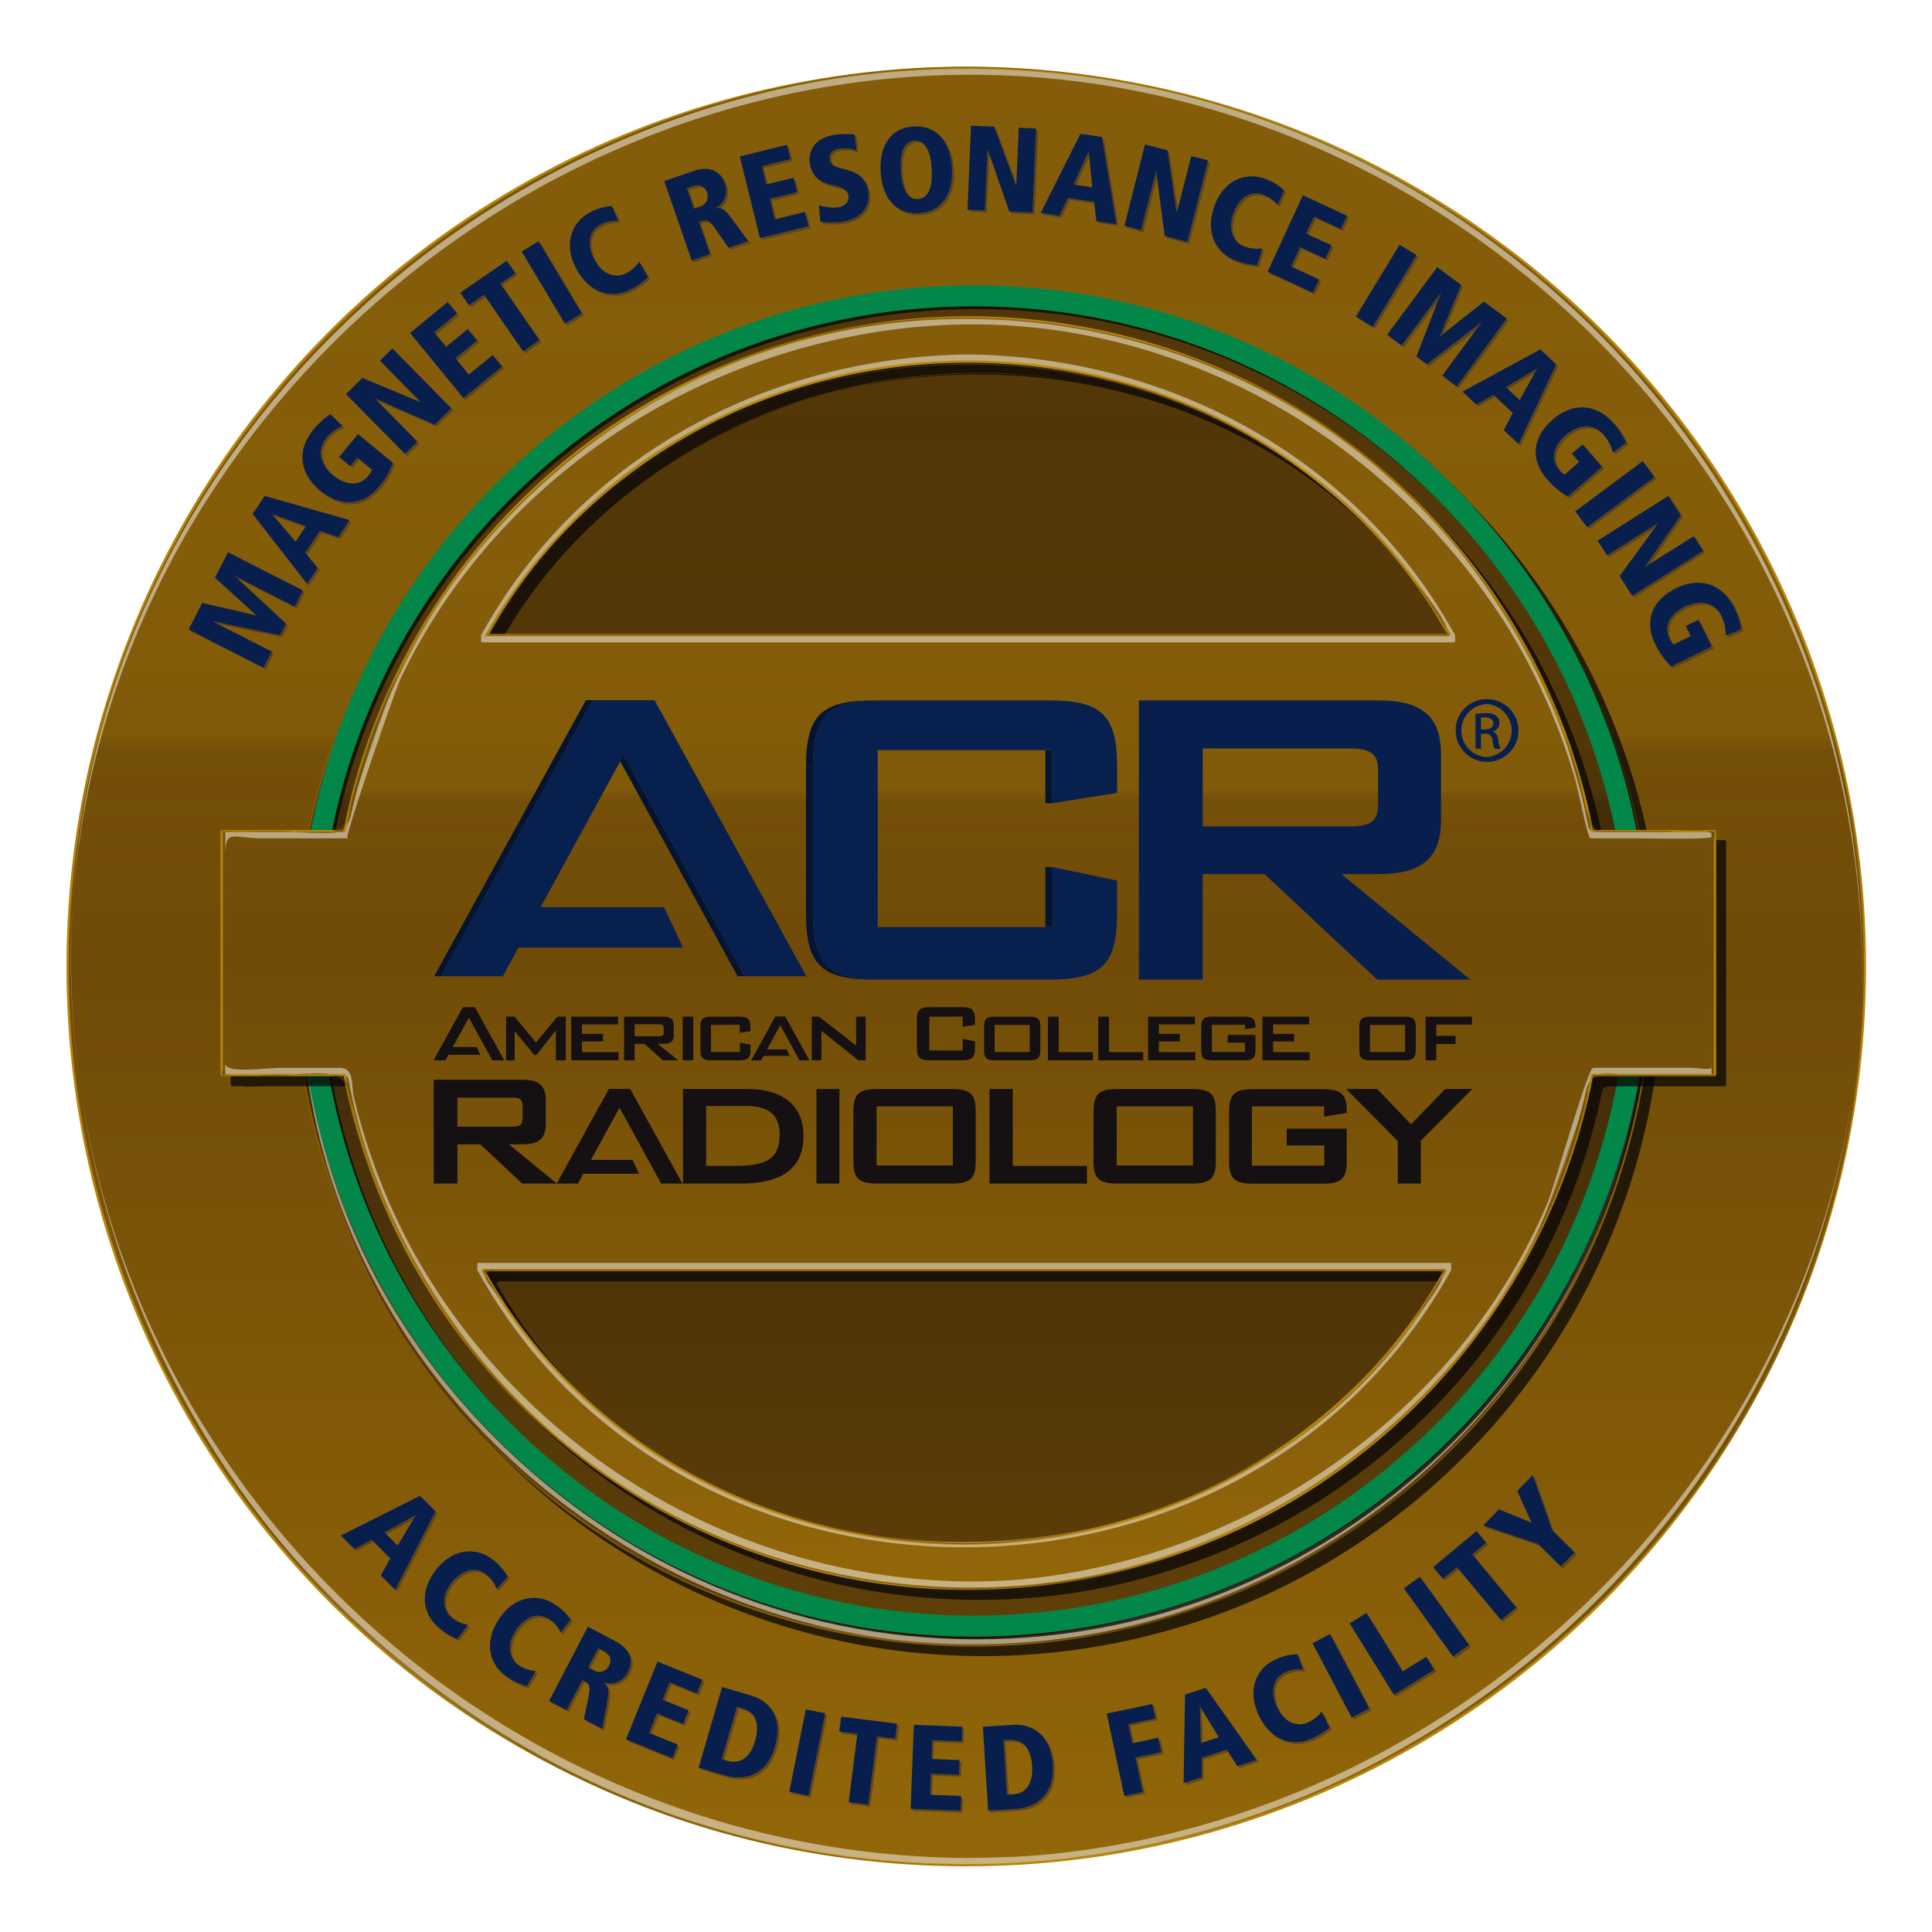 <?xml version="1.0" encoding="UTF-8"?> <svg xmlns="http://www.w3.org/2000/svg" xmlns:xlink="http://www.w3.org/1999/xlink" viewBox="0 0 500 500"><defs><style>.cls-1{mask:url(#mask);filter:url(#luminosity-noclip-4);}.cls-2,.cls-21,.cls-4,.cls-6{mix-blend-mode:multiply;}.cls-2{fill:url(#linear-gradient);}.cls-3{mask:url(#mask-2);filter:url(#luminosity-noclip-5);}.cls-4{fill:url(#linear-gradient-2);}.cls-5{mask:url(#mask-3);filter:url(#luminosity-noclip-6);}.cls-6{fill:url(#linear-gradient-3);}.cls-15,.cls-25,.cls-30,.cls-32,.cls-33,.cls-34,.cls-7{fill:none;}.cls-8{isolation:isolate;}.cls-9{fill:#fff;}.cls-10{fill:url(#linear-gradient-4);}.cls-11,.cls-23,.cls-27,.cls-36{opacity:0.51;}.cls-11,.cls-13,.cls-14,.cls-23,.cls-24,.cls-27,.cls-29,.cls-36,.cls-38{mix-blend-mode:screen;}.cls-11{fill:url(#linear-gradient-5);}.cls-12{mask:url(#mask-4);}.cls-13,.cls-24,.cls-29,.cls-38{opacity:0.7;}.cls-13{fill:url(#linear-gradient-6);}.cls-14{opacity:0.49;}.cls-15{stroke:#b78609;}.cls-15,.cls-25,.cls-30,.cls-32,.cls-33,.cls-34{stroke-miterlimit:1;}.cls-15,.cls-34{stroke-width:0.59px;}.cls-16{opacity:0.58;}.cls-17{fill:#684608;}.cls-18{opacity:0.5;}.cls-19{fill:#342c2d;}.cls-20{fill:#081f4d;}.cls-21{opacity:0.75;}.cls-22,.cls-23,.cls-24{fill:#070606;}.cls-25,.cls-32,.cls-34{stroke:#070606;}.cls-25,.cls-30{stroke-width:0.56px;}.cls-26{fill:url(#linear-gradient-7);}.cls-27{fill:url(#linear-gradient-8);}.cls-28{mask:url(#mask-5);}.cls-29{fill:url(#linear-gradient-9);}.cls-30{stroke:#825909;}.cls-31{fill:#382506;}.cls-32,.cls-33{stroke-width:5.42px;}.cls-33{stroke:#028749;}.cls-35{fill:url(#linear-gradient-10);}.cls-37{fill:url(#linear-gradient-11);}.cls-39{mask:url(#mask-6);}.cls-40{fill:url(#linear-gradient-12);}.cls-41,.cls-42{fill:#151011;}.cls-42,.cls-48{fill-rule:evenodd;}.cls-43{fill:#051431;}.cls-44{clip-path:url(#clip-path);}.cls-45{fill:#051432;}.cls-46{clip-path:url(#clip-path-2);}.cls-47{fill:#08204e;}.cls-48{fill:#081f4e;}.cls-49{filter:url(#luminosity-noclip-3);}.cls-50{filter:url(#luminosity-noclip-2);}.cls-51{filter:url(#luminosity-noclip);}</style><filter id="luminosity-noclip" x="17.5" y="-7547.82" width="465.14" height="32766" filterUnits="userSpaceOnUse" color-interpolation-filters="sRGB"><feFlood flood-color="#fff" result="bg"></feFlood><feBlend in="SourceGraphic" in2="bg"></feBlend></filter><mask id="mask" x="17.5" y="-7547.82" width="465.14" height="32766" maskUnits="userSpaceOnUse"><g class="cls-51"></g></mask><linearGradient id="linear-gradient" x1="250.06" y1="17.57" x2="250.06" y2="482.71" gradientUnits="userSpaceOnUse"><stop offset="0" stop-color="#c4c4c4"></stop><stop offset="0.2" stop-color="#a6a6a6"></stop><stop offset="0.34" stop-color="#a6a6a6"></stop><stop offset="0.35" stop-color="#a6a6a6"></stop><stop offset="0.37" stop-color="#9e9e9e"></stop><stop offset="0.4" stop-color="#888"></stop><stop offset="0.43" stop-color="#646464"></stop><stop offset="0.47" stop-color="#333"></stop><stop offset="0.51"></stop><stop offset="0.52" stop-color="#040404"></stop><stop offset="0.57" stop-color="#151515"></stop><stop offset="0.64" stop-color="#202020"></stop><stop offset="0.74" stop-color="#272727"></stop><stop offset="1" stop-color="#292929"></stop></linearGradient><filter id="luminosity-noclip-2" x="76.42" y="-7547.82" width="351.1" height="32766" filterUnits="userSpaceOnUse" color-interpolation-filters="sRGB"><feFlood flood-color="#fff" result="bg"></feFlood><feBlend in="SourceGraphic" in2="bg"></feBlend></filter><mask id="mask-2" x="76.42" y="-7547.82" width="351.1" height="32766" maskUnits="userSpaceOnUse"><g class="cls-50"></g></mask><linearGradient id="linear-gradient-2" x1="251.98" y1="74.73" x2="251.98" y2="425.84" xlink:href="#linear-gradient"></linearGradient><filter id="luminosity-noclip-3" x="57.38" y="-7547.82" width="386.46" height="32766" filterUnits="userSpaceOnUse" color-interpolation-filters="sRGB"><feFlood flood-color="#fff" result="bg"></feFlood><feBlend in="SourceGraphic" in2="bg"></feBlend></filter><mask id="mask-3" x="57.38" y="-7547.82" width="386.46" height="32766" maskUnits="userSpaceOnUse"><g class="cls-49"></g></mask><linearGradient id="linear-gradient-3" x1="250.61" y1="82.16" x2="250.61" y2="411.15" xlink:href="#linear-gradient"></linearGradient><linearGradient id="linear-gradient-4" x1="250.06" y1="482.71" x2="250.06" y2="17.57" gradientUnits="userSpaceOnUse"><stop offset="0" stop-color="#ab7a09"></stop><stop offset="0.62" stop-color="#835909"></stop><stop offset="0.63" stop-color="#9a6f0a"></stop><stop offset="0.98" stop-color="#8d640a"></stop></linearGradient><linearGradient id="linear-gradient-5" x1="250.06" y1="482.71" x2="250.06" y2="17.57" gradientUnits="userSpaceOnUse"><stop offset="0" stop-color="#7b5509"></stop><stop offset="0.5" stop-color="#553707"></stop><stop offset="0.55" stop-color="#5e3e07"></stop><stop offset="0.68" stop-color="#6e4b08"></stop><stop offset="0.81" stop-color="#785309"></stop><stop offset="1" stop-color="#7b5509"></stop></linearGradient><filter id="luminosity-noclip-4" x="17.5" y="17.57" width="465.14" height="465.14" filterUnits="userSpaceOnUse" color-interpolation-filters="sRGB"><feFlood flood-color="#fff" result="bg"></feFlood><feBlend in="SourceGraphic" in2="bg"></feBlend></filter><mask id="mask-4" x="17.5" y="17.57" width="465.14" height="465.14" maskUnits="userSpaceOnUse"><g class="cls-1"><circle class="cls-2" cx="250.07" cy="250.14" r="232.57"></circle></g></mask><linearGradient id="linear-gradient-6" x1="250.06" y1="17.57" x2="250.06" y2="482.71" gradientUnits="userSpaceOnUse"><stop offset="0" stop-color="#fff"></stop><stop offset="0.2" stop-color="#fff"></stop><stop offset="0.34" stop-color="#fff"></stop><stop offset="0.35" stop-color="#fff"></stop><stop offset="0.51" stop-color="#fff"></stop><stop offset="0.51" stop-color="#fcfcfb"></stop><stop offset="0.53" stop-color="#d9d5cd"></stop><stop offset="0.55" stop-color="#b9b1a4"></stop><stop offset="0.58" stop-color="#9d917e"></stop><stop offset="0.6" stop-color="#84765e"></stop><stop offset="0.63" stop-color="#6f5f42"></stop><stop offset="0.67" stop-color="#5e4c2c"></stop><stop offset="0.7" stop-color="#523d1b"></stop><stop offset="0.75" stop-color="#493310"></stop><stop offset="0.82" stop-color="#432e09"></stop><stop offset="1" stop-color="#422c07"></stop></linearGradient><linearGradient id="linear-gradient-7" x1="251.98" y1="425.84" x2="251.98" y2="74.73" gradientUnits="userSpaceOnUse"><stop offset="0" stop-color="#775009"></stop><stop offset="0.62" stop-color="#523507"></stop><stop offset="0.63" stop-color="#674508"></stop><stop offset="0.98" stop-color="#5b3c08"></stop></linearGradient><linearGradient id="linear-gradient-8" x1="251.98" y1="425.84" x2="251.98" y2="74.73" gradientUnits="userSpaceOnUse"><stop offset="0" stop-color="#4a3107"></stop><stop offset="0.5" stop-color="#261a0a"></stop><stop offset="0.54" stop-color="#2d1f09"></stop><stop offset="0.67" stop-color="#3d2908"></stop><stop offset="0.81" stop-color="#472f07"></stop><stop offset="1" stop-color="#4a3107"></stop></linearGradient><filter id="luminosity-noclip-5" x="76.42" y="74.73" width="351.1" height="351.11" filterUnits="userSpaceOnUse" color-interpolation-filters="sRGB"><feFlood flood-color="#fff" result="bg"></feFlood><feBlend in="SourceGraphic" in2="bg"></feBlend></filter><mask id="mask-5" x="76.42" y="74.73" width="351.1" height="351.11" maskUnits="userSpaceOnUse"><g class="cls-3"><path class="cls-4" d="M427.53,250.29A175.56,175.56,0,1,0,252,425.84,175.56,175.56,0,0,0,427.53,250.29Z"></path></g></mask><linearGradient id="linear-gradient-9" x1="251.98" y1="74.73" x2="251.98" y2="425.84" gradientUnits="userSpaceOnUse"><stop offset="0" stop-color="#fff"></stop><stop offset="0.2" stop-color="#fff"></stop><stop offset="0.34" stop-color="#fff"></stop><stop offset="0.35" stop-color="#fff"></stop><stop offset="0.51" stop-color="#fff"></stop><stop offset="0.53" stop-color="#d4d2d1"></stop><stop offset="0.55" stop-color="#adaaa8"></stop><stop offset="0.58" stop-color="#898682"></stop><stop offset="0.6" stop-color="#6b6662"></stop><stop offset="0.63" stop-color="#514c46"></stop><stop offset="0.66" stop-color="#3c3630"></stop><stop offset="0.7" stop-color="#2c261f"></stop><stop offset="0.75" stop-color="#211a14"></stop><stop offset="0.82" stop-color="#1b140d"></stop><stop offset="1" stop-color="#19120b"></stop></linearGradient><linearGradient id="linear-gradient-10" x1="250.61" y1="411.15" x2="250.61" y2="82.16" xlink:href="#linear-gradient-4"></linearGradient><linearGradient id="linear-gradient-11" x1="250.61" y1="411.15" x2="250.61" y2="82.16" xlink:href="#linear-gradient-5"></linearGradient><filter id="luminosity-noclip-6" x="57.38" y="82.16" width="386.46" height="328.99" filterUnits="userSpaceOnUse" color-interpolation-filters="sRGB"><feFlood flood-color="#fff" result="bg"></feFlood><feBlend in="SourceGraphic" in2="bg"></feBlend></filter><mask id="mask-6" x="57.38" y="82.16" width="386.46" height="328.99" maskUnits="userSpaceOnUse"><g class="cls-5"><path class="cls-6" d="M430.13,215.1H412.05a164.49,164.49,0,0,0-322.88,0H57.38v63.11H89.17a164.49,164.49,0,0,0,322.88,0h31.79V215.1ZM249.52,399.48c-54.27,0-101.3-28.77-124.42-70.79H374C350.83,370.71,303.79,399.48,249.52,399.48ZM126.13,164.38c23.12-42,70.15-70.79,124.42-70.79S351.86,122.36,375,164.38Z"></path></g></mask><linearGradient id="linear-gradient-12" x1="250.61" y1="82.16" x2="250.61" y2="411.15" xlink:href="#linear-gradient-6"></linearGradient><clipPath id="clip-path"><path class="cls-7" d="M228.28,253.53h-1.82c-13.54,0-17.87-3.5-17.87-17.09h1.82C210.41,250,214.74,253.53,228.28,253.53Z"></path></clipPath><clipPath id="clip-path-2"><path class="cls-7" d="M210.41,198.34h-1.82c0-13.59,4.33-17.09,17.87-17.09h1.82C214.74,181.25,210.41,184.75,210.41,198.34Z"></path></clipPath></defs><title>Recurso 5mri</title><g class="cls-8"><g id="Capa_2" data-name="Capa 2"><g id="Layer_1" data-name="Layer 1"><circle class="cls-9" cx="250" cy="250" r="250"></circle><circle class="cls-10" cx="250.07" cy="250.14" r="232.57"></circle><circle class="cls-11" cx="250.07" cy="250.14" r="232.57"></circle><g class="cls-12"><circle class="cls-13" cx="250.07" cy="250.14" r="232.57"></circle></g><g class="cls-14"><path class="cls-9" d="M250.07,480.85C128.83,479.91,27.3,384.74,18.86,263.72,10,136.48,113.94,26.47,239.18,19.67,358.9,13.18,464.4,104.66,480,222.33c16.89,127.87-82,244.78-208.24,257.52-7.19.72-14.42.94-21.64,1,0,0,0,1.88,0,1.88,119.9-.93,220.75-94,231-213.58C490,164.5,424.9,65.81,326.48,30.49,213.17-10.18,86.08,48.15,37.66,156.74-5.28,253.06,25.86,369,107.92,433.88c40.31,31.89,91,48.46,142.15,48.85C250.07,482.73,250.08,480.85,250.07,480.85Z"></path></g><circle class="cls-15" cx="250.07" cy="250.14" r="232.57"></circle><g class="cls-16"><path class="cls-17" d="M482.64,250.06c-.89-115.12-86.1-213.6-200.13-230.41C163.21,2.07,49.25,83.61,22.86,200.09-.36,302.55,52,409.64,144.71,457.69c107.39,55.66,241.77,14.66,304.42-87.08,22.23-36.09,33.18-78.17,33.51-120.39,0-.05,0-.36,0-.16-1,124.62-100.71,227.57-225.25,232.38C137,487.08,32.62,393.79,18.86,275.32c-15-129.33,84.92-246,213-256.9,120.07-10.21,228.77,78.1,248,195.9a234.43,234.43,0,0,1,2.76,35.9C482.63,250.41,482.64,250.1,482.64,250.06Z"></path></g><g class="cls-18"><path class="cls-19" d="M61.46,149.69l0,.06,13.11,12.16-1.53,3L55.55,161.3l0,0,15.33,7.81-2.13,4.16-19.37-9.87,3.49-6.86L66.9,159.8l0-.05L56.19,150l3.34-6.55,19.37,9.87-2.12,4.17Z"></path><path class="cls-19" d="M83.3,137.93l-3.78,5.68,3.21,3.93L80,151.63,65.93,133.57,69,128.91,91,135.16l-2.9,4.35Zm-12.36-4.35,0,0L77,140.79l2.71-4.07Z"></path><path class="cls-19" d="M88.32,118.79l4.87-5.91,9,7.41a18.86,18.86,0,0,1-3.68,6.28c-2.57,3.13-8.16,6.7-15.35.79-4.11-3.38-6.69-9.36-1.43-15.75A19.2,19.2,0,0,1,86,107.76l3.1,2.95a11.34,11.34,0,0,0-4.1,3.07c-3.42,4.16-.27,8.12,1.63,9.68,3.12,2.57,6.76,3.15,9.23.14a4,4,0,0,0,.89-1.57L93,118.91l-1.82,2.21Z"></path><path class="cls-19" d="M90.08,102.54l4.25-4.2,15.09,6.3,0,0L98.88,93.86l3.19-3.15,15.26,15.48-4.3,4.25-15.5-6.81,0,0,11,11.2-3.2,3.15Z"></path><path class="cls-19" d="M106.67,86.71l9.72-7.95,2.41,2.94-5.91,4.83L116,90.3l5.62-4.6,2.4,2.94-5.62,4.6,3.47,4.24,6.2-5.06,2.41,2.94-10,8.18Z"></path><path class="cls-19" d="M125.79,76.8l-3.9,2.69-2.23-3.23,12-8.29,2.23,3.23L130,73.89l10.12,14.66-4.2,2.91Z"></path><path class="cls-19" d="M135.58,65.62,140,63l11.17,18.66-4.38,2.62Z"></path><path class="cls-19" d="M160.54,57.7a8.11,8.11,0,0,0-4.51.88c-3.06,1.55-3.76,5-1.77,8.93s5.4,5.23,8.29,3.76a9.07,9.07,0,0,0,3.45-3l2.23,4a17.87,17.87,0,0,1-4.52,3.15c-5.31,2.69-11.05.6-14.15-5.55-3.6-7.11-.25-12.37,3.69-14.36a13.58,13.58,0,0,1,5.6-1.65Z"></path><path class="cls-19" d="M172.44,47.39,180,44.8c3.38-1.16,6.79-.65,8.09,3.15a5.09,5.09,0,0,1-2.37,6.45l0,.06c1.56-.34,2.44.28,4,2.46l4.42,6-5.06,1.73-3.48-5c-1.76-2.53-2.41-2.31-4.17-1.7l2.84,8.31L179.49,68Zm7.67,7.18,1.5-.51a2.76,2.76,0,0,0,1.9-3.68c-.29-.86-1.15-2.51-3.75-1.62l-1.47.51Z"></path><path class="cls-19" d="M192,41l12.19-3,.91,3.69-7.41,1.83,1.16,4.72,7.05-1.74.91,3.69L199.76,52l1.31,5.32,7.77-1.91.91,3.69L197.2,62.14Z"></path><path class="cls-19" d="M222.15,39.43a10.37,10.37,0,0,0-4.42-.44c-1.63.26-2.75,1.2-2.49,2.79.61,3.91,8.79.76,10,8.39.64,4.06-2.2,7-6.48,7.71a20.73,20.73,0,0,1-5.92,0l-.39-4.23a12.36,12.36,0,0,0,4.92.57c1.6-.25,3-1.29,2.73-3-.66-4.15-8.8-.78-10-8.44-.1-.65-.72-6.17,6.48-7.31a21.76,21.76,0,0,1,5.16-.06Z"></path><path class="cls-19" d="M237,33.26c6.25-.38,9.53,4.29,9.92,10.66s-2.3,11.41-8.55,11.79-9.5-4.29-9.89-10.66S230.72,33.64,237,33.26ZM238.12,52c2.95-.18,3.8-3.63,3.55-7.8s-1.52-7.49-4.48-7.31-3.77,3.63-3.52,7.8S235.16,52.22,238.12,52Z"></path><path class="cls-19" d="M251.83,33.06l6,.26,5.67,15.34h.06l.65-15.07,4.48.2-.93,21.73-6-.26-5.58-16h-.06L255.38,55l-4.49-.19Z"></path><path class="cls-19" d="M283.66,52.75l-6.74-1-2.19,4.59-4.86-.71,10.3-20.46,5.54.81,3.75,22.52-5.17-.76Zm-1.36-13h-.06l-3.87,8.56,4.84.71Z"></path><path class="cls-19" d="M296.85,37.93l5.8,1.48,2.4,16.17h.06L308.83,41l4.35,1.11-5.36,21.07L302,61.67l-2.19-16.79h-.06l-3.88,15.24L291.49,59Z"></path><path class="cls-19" d="M331.16,53.6a8.18,8.18,0,0,0-3.73-2.68c-3.22-1.16-6.21.7-7.71,4.82s-.11,7.52,2.94,8.62a9,9,0,0,0,4.57.43l-1.37,4.34A17.47,17.47,0,0,1,320.47,68c-5.59-2-8-7.64-5.65-14.11,2.72-7.49,8.84-8.65,13-7.14a13.52,13.52,0,0,1,5,3Z"></path><path class="cls-19" d="M337.74,51.07l11.38,5.29-1.59,3.44-6.92-3.21L338.56,61l6.58,3-1.6,3.44-6.58-3-2.31,5,7.26,3.37-1.6,3.44-11.72-5.44Z"></path><path class="cls-19" d="M362.74,63.88l4.37,2.66L355.8,85.11l-4.36-2.65Z"></path><path class="cls-19" d="M384,83.89l0,0-14.16,10.9-2.7-2,6.45-16.61-.05,0L363.28,89.93l-3.76-2.78,12.94-17.47,6.18,4.57-5.49,13.34.05,0,11.37-9L390.48,83l-12.94,17.47-3.75-2.78Z"></path><path class="cls-19" d="M392,107.39l-5-4.67-4.42,2.52-3.58-3.37L399.2,91l4.09,3.84-9.79,20.61-3.81-3.58Zm6.33-11.48-.05,0-8.06,4.81,3.56,3.35Z"></path><path class="cls-19" d="M410.14,115.52l5,5.78-8.8,7.68a18.92,18.92,0,0,1-5.6-4.67c-2.66-3-5.27-9.17,1.75-15.29,4-3.51,10.35-5.06,15.8,1.19a19.48,19.48,0,0,1,3.09,4.87L418,117.65a11.58,11.58,0,0,0-2.37-4.56c-3.54-4.06-8-1.6-9.82,0-3.06,2.67-4.22,6.16-1.66,9.1a4,4,0,0,0,1.4,1.13l3.71-3.23-1.88-2.16Z"></path><path class="cls-19" d="M425.66,119.89l3,4.09-17.44,13-3-4.1Z"></path><path class="cls-19" d="M432.32,128.86l3.2,5-9.37,13.4,0,.05,12.75-8.05,2.39,3.79-18.38,11.62-3.23-5.11,10-13.7,0,0-13.3,8.4-2.4-3.79Z"></path><path class="cls-19" d="M440.12,161l3.4,6.87L433,173a19.12,19.12,0,0,1-4.21-5.94c-1.8-3.63-2.75-10.21,5.6-14.33,4.77-2.36,11.29-2.24,15,5.19a19.68,19.68,0,0,1,1.74,5.49l-4,1.61a11.38,11.38,0,0,0-1.11-5c-2.39-4.83-7.29-3.59-9.5-2.5-3.63,1.79-5.65,4.87-3.93,8.36a4,4,0,0,0,1.07,1.45l4.41-2.17-1.27-2.57Z"></path></g><path class="cls-20" d="M60.92,149.15l0,.06L74,161.37l-1.53,3L55,160.76l0,.05,15.33,7.81-2.13,4.16-19.37-9.87,3.49-6.86,14.06,3.21,0,0-10.74-9.74L59,142.92l19.37,9.87L76.24,157Z"></path><path class="cls-20" d="M82.76,137.39,79,143.07,82.19,147l-2.73,4.09L65.39,133l3.11-4.66,21.94,6.25L87.54,139ZM70.4,133l0,.05,6.08,7.16,2.71-4.07Z"></path><path class="cls-20" d="M87.78,118.25l4.87-5.91,9,7.41A18.86,18.86,0,0,1,98,126c-2.57,3.13-8.16,6.7-15.35.79-4.11-3.38-6.69-9.36-1.43-15.75a19.2,19.2,0,0,1,4.29-3.85l3.1,3a11.34,11.34,0,0,0-4.1,3.07c-3.42,4.16-.27,8.12,1.63,9.68,3.12,2.57,6.76,3.15,9.23.14a4,4,0,0,0,.89-1.57l-3.8-3.12-1.82,2.21Z"></path><path class="cls-20" d="M89.54,102l4.25-4.2,15.09,6.3,0,0L98.34,93.32l3.19-3.15,15.26,15.48-4.3,4.25L97,103.09l0,0,11,11.2-3.2,3.15Z"></path><path class="cls-20" d="M106.13,86.17l9.72-8,2.41,2.94L112.35,86l3.08,3.77,5.62-4.6,2.4,2.94-5.62,4.6,3.47,4.24,6.2-5.06,2.41,2.94-10,8.18Z"></path><path class="cls-20" d="M125.25,76.26,121.35,79l-2.23-3.23,12-8.29,2.23,3.23-3.89,2.69L139.57,88l-4.2,2.91Z"></path><path class="cls-20" d="M135,65.08l4.38-2.62,11.17,18.66-4.38,2.62Z"></path><path class="cls-20" d="M160,57.16a8.11,8.11,0,0,0-4.51.88c-3.06,1.55-3.76,5-1.77,8.93s5.4,5.23,8.29,3.76a9.07,9.07,0,0,0,3.45-3l2.23,4a17.87,17.87,0,0,1-4.52,3.15c-5.31,2.69-11,.6-14.15-5.55-3.6-7.11-.25-12.37,3.69-14.36a13.58,13.58,0,0,1,5.6-1.65Z"></path><path class="cls-20" d="M171.9,46.85l7.55-2.59c3.38-1.16,6.79-.65,8.09,3.15a5.09,5.09,0,0,1-2.37,6.45l0,.06c1.56-.34,2.44.28,4,2.46l4.42,6-5.06,1.73-3.48-5c-1.76-2.53-2.41-2.31-4.17-1.7l2.84,8.31L179,67.41ZM179.57,54l1.5-.51a2.76,2.76,0,0,0,1.9-3.68c-.29-.86-1.15-2.51-3.75-1.62l-1.47.51Z"></path><path class="cls-20" d="M191.46,40.48l12.19-3,.91,3.69L197.15,43l1.16,4.72L205.36,46l.91,3.69-7.05,1.74,1.31,5.32,7.77-1.91.91,3.69L196.66,61.6Z"></path><path class="cls-20" d="M221.61,38.89a10.37,10.37,0,0,0-4.42-.44c-1.63.26-2.75,1.2-2.49,2.79.61,3.91,8.79.76,10,8.39.64,4.06-2.2,7-6.48,7.71a20.73,20.73,0,0,1-5.92,0l-.39-4.23a12.36,12.36,0,0,0,4.92.57c1.6-.25,3-1.29,2.73-3.05-.66-4.15-8.8-.78-10-8.44-.1-.65-.72-6.17,6.48-7.31a21.76,21.76,0,0,1,5.16-.06Z"></path><path class="cls-20" d="M236.43,32.72c6.25-.38,9.53,4.29,9.92,10.66s-2.3,11.41-8.55,11.79-9.5-4.29-9.89-10.66S230.18,33.1,236.43,32.72Zm1.15,18.78c2.95-.18,3.8-3.63,3.55-7.8s-1.52-7.49-4.48-7.31-3.77,3.63-3.52,7.8S234.62,51.68,237.58,51.5Z"></path><path class="cls-20" d="M251.29,32.52l6,.26,5.67,15.34H263l.65-15.07,4.48.2L267.2,55l-6-.26-5.58-16h-.06l-.68,15.72-4.49-.19Z"></path><path class="cls-20" d="M283.12,52.21l-6.74-1-2.19,4.59-4.86-.71,10.3-20.46,5.54.81L288.92,58l-5.17-.76Zm-1.36-13h-.06l-3.87,8.56,4.84.71Z"></path><path class="cls-20" d="M296.31,37.39l5.8,1.48L304.51,55h.06l3.72-14.61,4.35,1.11-5.36,21.07-5.86-1.49-2.19-16.79h-.06l-3.88,15.24L291,58.46Z"></path><path class="cls-20" d="M330.62,53.06a8.18,8.18,0,0,0-3.73-2.68c-3.22-1.16-6.21.7-7.71,4.82s-.11,7.52,2.94,8.62a9,9,0,0,0,4.57.43l-1.37,4.34a17.47,17.47,0,0,1-5.39-1.12c-5.59-2-8-7.64-5.65-14.11,2.72-7.49,8.84-8.65,13-7.14a13.52,13.52,0,0,1,5,3Z"></path><path class="cls-20" d="M337.2,50.53l11.38,5.29L347,59.26l-6.92-3.21L338,60.46l6.58,3L343,67l-6.58-3.05-2.31,5,7.26,3.37-1.6,3.44-11.72-5.44Z"></path><path class="cls-20" d="M362.2,63.34,366.57,66,355.26,84.57l-4.36-2.65Z"></path><path class="cls-20" d="M383.48,83.35l-.05,0-14.16,10.9-2.7-2L373,75.61l0,0L362.74,89.39,359,86.61l12.94-17.47,6.18,4.57-5.49,13.34.05,0,11.37-9,5.91,4.37L377,100l-3.75-2.78Z"></path><path class="cls-20" d="M391.5,106.85l-5-4.67-4.42,2.52-3.58-3.37,20.13-10.9,4.09,3.84L393,114.88l-3.81-3.58Zm6.33-11.48-.05,0-8.06,4.81,3.56,3.35Z"></path><path class="cls-20" d="M409.6,115l5,5.78-8.8,7.68a18.92,18.92,0,0,1-5.6-4.67c-2.66-3-5.27-9.17,1.75-15.29,4-3.51,10.35-5.06,15.8,1.19a19.48,19.48,0,0,1,3.09,4.87l-3.42,2.57a11.58,11.58,0,0,0-2.37-4.56c-3.54-4.06-8-1.6-9.82,0-3.06,2.67-4.22,6.16-1.66,9.1a4,4,0,0,0,1.4,1.13l3.71-3.23-1.88-2.16Z"></path><path class="cls-20" d="M425.12,119.35l3.05,4.09-17.44,13-3.05-4.1Z"></path><path class="cls-20" d="M431.78,128.32l3.2,5.05-9.37,13.4,0,0,12.75-8,2.39,3.79L422.4,154.18l-3.23-5.11,10-13.7,0-.05-13.3,8.4-2.4-3.79Z"></path><path class="cls-20" d="M439.58,160.41l3.4,6.87-10.48,5.17a19.12,19.12,0,0,1-4.21-5.94c-1.8-3.63-2.75-10.21,5.6-14.33,4.77-2.36,11.29-2.24,15,5.19a19.68,19.68,0,0,1,1.74,5.49l-4,1.61a11.38,11.38,0,0,0-1.11-5c-2.39-4.83-7.29-3.59-9.5-2.5-3.63,1.79-5.65,4.87-3.93,8.36a4,4,0,0,0,1.07,1.45l4.41-2.17L436.29,162Z"></path><g class="cls-18"><path class="cls-19" d="M101.54,403.84,96.72,399l-4.49,2.38-3.48-3.48,20.48-10.26,4,4-10.43,20.31-3.7-3.7Zm6.7-11.27,0-.05L100,397.08l3.46,3.46Z"></path><path class="cls-19" d="M129,411.78a8.1,8.1,0,0,0-2.64-3.76c-2.66-2.16-6.1-1.38-8.87,2s-2.57,7.06-.06,9.1a9,9,0,0,0,4.18,1.92l-2.72,3.65a17.74,17.74,0,0,1-4.72-2.84c-4.61-3.75-5-9.84-.7-15.18,5-6.18,11.19-5.27,14.62-2.48a13.68,13.68,0,0,1,3.78,4.44Z"></path><path class="cls-19" d="M145.65,423.05a8.2,8.2,0,0,0-3-3.48c-2.86-1.89-6.21-.78-8.63,2.88s-1.87,7.28.83,9.07a9.23,9.23,0,0,0,4.35,1.5l-2.35,3.89a17.42,17.42,0,0,1-5-2.35c-5-3.29-6-9.31-2.18-15.05,4.4-6.65,10.62-6.34,14.31-3.9a13.53,13.53,0,0,1,4.19,4Z"></path><path class="cls-19" d="M152.68,421.49l7.06,3.7c3.17,1.66,5.14,4.48,3.27,8a5.07,5.07,0,0,1-6.3,2.7l0,.06c1.32.9,1.46,2,1,4.62l-1.31,7.33-4.74-2.49,1.21-5.93c.63-3,0-3.33-1.63-4.2l-4.08,7.78-4.51-2.37Zm0,10.5,1.41.73a2.76,2.76,0,0,0,4-1.15c.42-.8,1-2.55-1.4-3.83l-1.38-.72Z"></path><path class="cls-19" d="M170.7,430.56l11.62,4.73-1.43,3.51-7.06-2.87-1.83,4.5,6.72,2.73-1.43,3.52L170.57,444,168.51,449l7.41,3-1.43,3.51-12-4.86Z"></path><path class="cls-19" d="M187.42,437.15l7.41,2.16c4.7,1.37,8.53,5.47,6.24,13.33-2.1,7.21-7.68,8.89-12.94,7.36l-6.79-2Zm-.12,18.65,1.56.45c3.56,1,6-1.31,7.07-5.11,1.25-4.3.38-7.44-3.41-8.55l-1.26-.36Z"></path><path class="cls-19" d="M209.08,442.93l5,1-4.28,21.31-5-1Z"></path><path class="cls-19" d="M222.42,449.28l-4.69-.6.49-3.89,14.46,1.83-.49,3.89-4.7-.59-2.24,17.67-5.07-.64Z"></path><path class="cls-19" d="M237,446.92l12.55.48-.15,3.79-7.63-.29-.18,4.86,7.25.28-.14,3.79-7.26-.27-.21,5.48,8,.3-.14,3.8-12.92-.49Z"></path><path class="cls-19" d="M254.91,447.41l7.71-.48c4.88-.3,9.88,2.26,10.39,10.44.47,7.49-4.22,11-9.69,11.31l-7.06.43ZM261.12,465l1.62-.1c3.7-.23,5.16-3.25,4.92-7.2-.28-4.48-2.16-7.14-6.11-6.89l-1.31.08Z"></path><path class="cls-19" d="M287,444l11.78-2.53.8,3.72-7,1.49,1.06,4.94,6.7-1.44.79,3.72-6.7,1.43,1.91,8.9-4.81,1Z"></path><path class="cls-19" d="M318,453.36l-6.51,2.05,0,5.08L306.86,462l.37-22.9,5.34-1.69L325.75,456l-5,1.57Zm-6.91-11.14h-.06l.25,9.39,4.66-1.46Z"></path><path class="cls-19" d="M337.78,432.66a8.16,8.16,0,0,0-4.55.61c-3.15,1.36-4.05,4.77-2.31,8.8s5.08,5.55,8.05,4.26a9.19,9.19,0,0,0,3.64-2.82l2,4.1a17.58,17.58,0,0,1-4.69,2.88c-5.46,2.36-11.06-.08-13.79-6.4-3.17-7.32.49-12.36,4.55-14.11a13.28,13.28,0,0,1,5.68-1.3Z"></path><path class="cls-19" d="M340.22,425.82l4.52-2.38,10.15,19.24-4.53,2.38Z"></path><path class="cls-19" d="M349.83,420.67l4.34-2.69,9.38,15.13,6.11-3.79,2.07,3.34-10.45,6.47Z"></path><path class="cls-19" d="M363.84,411.6l4.15-3,12.71,17.64-4.14,3Z"></path><path class="cls-19" d="M377.59,406.12l-3.63,3-2.52-3,11.2-9.35,2.51,3-3.63,3,11.41,13.68L389,419.8Z"></path><path class="cls-19" d="M398.55,400.07l-14.18-4.74,4.11-4.16,8.43,3.43-3.69-8.22,4-4.07,5,14.2,5.84,5.78-3.59,3.63Z"></path></g><path class="cls-20" d="M101,403.3l-4.82-4.82-4.49,2.38-3.48-3.48,20.48-10.26,4,4-10.43,20.31-3.7-3.7ZM107.7,392l0,0-8.21,4.56L102.9,400Z"></path><path class="cls-20" d="M128.48,411.24a8.1,8.1,0,0,0-2.64-3.76c-2.66-2.16-6.1-1.38-8.87,2s-2.57,7.06-.06,9.1a9,9,0,0,0,4.18,1.92l-2.72,3.65a17.74,17.74,0,0,1-4.72-2.84c-4.61-3.75-5-9.84-.7-15.18,5-6.18,11.19-5.27,14.62-2.48a13.68,13.68,0,0,1,3.78,4.44Z"></path><path class="cls-20" d="M145.11,422.51a8.2,8.2,0,0,0-3-3.48c-2.86-1.89-6.21-.78-8.63,2.88s-1.87,7.28.83,9.07a9.23,9.23,0,0,0,4.35,1.5l-2.35,3.89a17.42,17.42,0,0,1-5-2.35c-5-3.29-6-9.31-2.18-15,4.4-6.65,10.62-6.34,14.31-3.9a13.53,13.53,0,0,1,4.19,4Z"></path><path class="cls-20" d="M152.14,421l7.06,3.7c3.17,1.66,5.14,4.48,3.27,8a5.07,5.07,0,0,1-6.3,2.7l0,.06c1.32.9,1.46,2,1,4.62l-1.31,7.33-4.74-2.49,1.21-5.93c.63-3,0-3.33-1.63-4.2l-4.08,7.78-4.51-2.37Zm.05,10.5,1.41.73a2.76,2.76,0,0,0,4-1.15c.42-.8,1-2.55-1.4-3.83l-1.38-.72Z"></path><path class="cls-20" d="M170.16,430l11.62,4.73-1.43,3.51-7.06-2.87-1.83,4.5,6.72,2.73-1.43,3.52L170,443.41,168,448.48l7.41,3L174,455l-12-4.86Z"></path><path class="cls-20" d="M186.88,436.61l7.41,2.16c4.7,1.37,8.53,5.47,6.24,13.33-2.1,7.21-7.68,8.89-12.94,7.36l-6.79-2Zm-.12,18.65,1.56.45c3.56,1,6-1.31,7.07-5.11,1.25-4.3.38-7.44-3.41-8.55l-1.26-.36Z"></path><path class="cls-20" d="M208.54,442.39l5,1-4.28,21.31-5-1Z"></path><path class="cls-20" d="M221.88,448.74l-4.69-.6.49-3.89,14.46,1.83-.49,3.89-4.7-.59-2.24,17.67-5.07-.64Z"></path><path class="cls-20" d="M236.5,446.38l12.55.48-.15,3.79-7.63-.29-.18,4.86,7.25.28-.14,3.79-7.26-.27-.21,5.48,8,.3-.14,3.8-12.92-.49Z"></path><path class="cls-20" d="M254.37,446.87l7.71-.48c4.88-.3,9.88,2.26,10.39,10.44.47,7.49-4.22,11-9.69,11.31l-7.06.43Zm6.21,17.59,1.62-.1c3.7-.23,5.16-3.25,4.92-7.2-.28-4.48-2.16-7.14-6.11-6.89l-1.31.08Z"></path><path class="cls-20" d="M286.42,443.48,298.2,441l.8,3.72-7,1.49,1.06,4.94,6.7-1.44.79,3.72-6.7,1.43,1.91,8.9-4.81,1Z"></path><path class="cls-20" d="M317.49,452.82,311,454.87l0,5.08-4.69,1.48.37-22.9,5.34-1.69,13.18,18.64-5,1.57Zm-6.91-11.14h-.06l.25,9.39,4.66-1.46Z"></path><path class="cls-20" d="M337.24,432.12a8.16,8.16,0,0,0-4.55.61c-3.15,1.36-4.05,4.77-2.31,8.8s5.08,5.55,8.05,4.26a9.19,9.19,0,0,0,3.64-2.82l2,4.1a17.58,17.58,0,0,1-4.69,2.88c-5.46,2.36-11.06-.08-13.79-6.4-3.17-7.32.49-12.36,4.55-14.11a13.28,13.28,0,0,1,5.68-1.3Z"></path><path class="cls-20" d="M339.68,425.28l4.52-2.38,10.15,19.24-4.53,2.38Z"></path><path class="cls-20" d="M349.29,420.13l4.34-2.69L363,432.57l6.11-3.79,2.07,3.34-10.45,6.47Z"></path><path class="cls-20" d="M363.3,411.06l4.15-3,12.71,17.64-4.14,3Z"></path><path class="cls-20" d="M377.05,405.58l-3.63,3-2.52-3,11.2-9.35,2.51,3-3.63,3L392.39,416l-3.92,3.28Z"></path><path class="cls-20" d="M398,399.53l-14.18-4.74,4.11-4.16,8.43,3.43-3.69-8.22,4-4.07,5,14.2,5.84,5.78-3.59,3.63Z"></path><g class="cls-21"><path class="cls-22" d="M430,252.77A175.55,175.55,0,1,0,254.46,428.32,175.55,175.55,0,0,0,430,252.77Z"></path><path class="cls-23" d="M430,252.77A175.55,175.55,0,1,0,254.46,428.32,175.55,175.55,0,0,0,430,252.77Z"></path><path class="cls-24" d="M430,252.77A175.55,175.55,0,1,0,254.46,428.32,175.55,175.55,0,0,0,430,252.77Z"></path><path class="cls-22" d="M254.46,426.55a177.45,177.45,0,0,1-146-78.85c-36.29-53.95-37.06-125-5.38-181.14,28.68-50.78,82.78-83.07,140.48-87.23,58.73-4.24,115.69,23.72,151,70.15,41.57,54.65,44.71,130.24,11.25,189.5-30.6,54.17-89.73,86.93-151.37,87.57,0,0,0,1.8,0,1.8a177.45,177.45,0,0,0,146-78.86c25.48-37.88,33.58-85.17,25.73-129.75-10.06-57.1-50.46-105.27-103-128.46-54.4-24-118.49-16.37-167.37,16.5-57.86,38.92-85,110.34-73.07,178,14.49,82.26,89.36,141.7,171.72,142.55C254.46,428.35,254.48,426.55,254.46,426.55Z"></path><path class="cls-25" d="M430,252.77A175.55,175.55,0,1,0,254.46,428.32,175.55,175.55,0,0,0,430,252.77Z"></path><path class="cls-22" d="M430,252.67A178.34,178.34,0,0,0,360.84,113C314.3,76.74,251,68.12,195.71,87.14,94.17,122.06,50.81,243.74,100.09,336.6c38.48,72.5,125.12,106.75,203.26,85,74.89-20.87,125.89-92,126.66-168.7v-.21a178.12,178.12,0,0,1-83.08,149.2c-49.82,31.61-113.86,34.08-167,9.72C127.56,387.63,91,337.34,81.2,281.1c-11.06-63.79,16.38-128.54,66.87-167.84C199.37,73.34,270.48,67.13,329,94c61.6,28.21,100.3,91.87,101,158.93Z"></path></g><path class="cls-26" d="M427.53,250.29A175.56,175.56,0,1,0,252,425.84,175.56,175.56,0,0,0,427.53,250.29Z"></path><path class="cls-27" d="M427.53,250.29A175.56,175.56,0,1,0,252,425.84,175.56,175.56,0,0,0,427.53,250.29Z"></path><g class="cls-28"><path class="cls-29" d="M427.53,250.29A175.56,175.56,0,1,0,252,425.84,175.56,175.56,0,0,0,427.53,250.29Z"></path></g><g class="cls-14"><path class="cls-9" d="M252,424.07a177.43,177.43,0,0,1-146-78.86c-36.29-53.95-37.07-125-5.38-181.13C129.29,113.3,183.39,81,241.08,76.85c58.74-4.24,115.7,23.72,151,70.15,41.57,54.65,44.71,130.24,11.25,189.5-30.6,54.17-89.73,86.93-151.37,87.57,0,0,0,1.8,0,1.8A177.41,177.41,0,0,0,398,347c25.49-37.89,33.58-85.17,25.73-129.75-10.05-57.1-50.46-105.28-103-128.46-54.39-24-118.49-16.38-167.37,16.5-57.85,38.92-85,110.34-73.06,178C94.75,365.58,169.62,425,252,425.87,252,425.87,252,424.07,252,424.07Z"></path></g><path class="cls-30" d="M427.53,250.29A175.56,175.56,0,1,0,252,425.84,175.56,175.56,0,0,0,427.53,250.29Z"></path><g class="cls-16"><path class="cls-31" d="M427.53,250.18a178.35,178.35,0,0,0-69.17-139.7C311.82,74.26,248.53,65.64,193.23,84.65,91.68,119.58,48.33,241.26,97.61,334.12c38.48,72.5,125.12,106.74,203.26,85,74.89-20.86,125.88-91.95,126.66-168.69v-.22a178.13,178.13,0,0,1-83.08,149.21c-49.82,31.6-113.86,34.08-167,9.72-52.33-24-88.93-74.25-98.69-130.49C67.66,214.83,95.1,150.07,145.59,110.78c51.3-39.92,122.41-46.13,181-19.32,61.6,28.22,100.3,91.87,101,158.94Z"></path></g><g class="cls-21"><path class="cls-32" d="M252.7,77.28c94.91,0,172.13,77.22,172.13,172.14S347.61,421.56,252.7,421.56,80.56,344.34,80.56,249.42,157.78,77.28,252.7,77.28Z"></path></g><path class="cls-33" d="M252,76.56c94.91,0,172.13,77.22,172.13,172.14S346.89,420.84,252,420.84,79.84,343.62,79.84,248.7,157.06,76.56,252,76.56Z"></path><g class="cls-21"><path class="cls-22" d="M432.73,217.7H414.64a164.49,164.49,0,0,0-322.87,0H60v63.11H91.77a164.49,164.49,0,0,0,322.87,0h31.79V217.7ZM252.12,402.08c-54.27,0-101.31-28.77-124.43-70.79H376.54C353.43,373.31,306.39,402.08,252.12,402.08ZM128.73,167c23.11-42,70.15-70.78,124.42-70.78S354.46,125,377.57,167Z"></path><path class="cls-22" d="M432.73,217.7H414.64a164.49,164.49,0,0,0-322.87,0H60v63.11H91.77a164.49,164.49,0,0,0,322.87,0h31.79V217.7ZM252.12,402.08c-54.27,0-101.31-28.77-124.43-70.79H376.54C353.43,373.31,306.39,402.08,252.12,402.08ZM128.73,167c23.11-42,70.15-70.78,124.42-70.78S354.46,125,377.57,167Z"></path><path class="cls-22" d="M432.73,217.7H414.64a164.49,164.49,0,0,0-322.87,0H60v63.11H91.77a164.49,164.49,0,0,0,322.87,0h31.79V217.7ZM252.12,402.08c-54.27,0-101.31-28.77-124.43-70.79H376.54C353.43,373.31,306.39,402.08,252.12,402.08ZM128.73,167c23.11-42,70.15-70.78,124.42-70.78S354.46,125,377.57,167Z"></path><path class="cls-22" d="M253.2,411.89a166.25,166.25,0,0,1-143.65-85.31,163,163,0,0,1-15.34-39.77c-.9-3.58.24-7.86-3.81-7.86H75.46c-4.16,0-14.56,1.58-14.56-1.16V224.66c0-7.86,1.43-5.1,9.71-5.1H92.52c-.91,0,12.17-38,13.79-41.39,25.63-53.65,80.86-88.13,139.6-91.39,59.6-3.31,116.41,28.84,147.46,79.06a163.05,163.05,0,0,1,17,38.87c.46,1.54,3.15,14.85,3.79,14.85H426c2.51,0,19.52.38,19.52-.4v59.53c0,1-3,.26-5.41.26H414.87c-1.36,0-10.07,30.92-11.8,35-23.23,54.65-76.9,91.47-135.35,97.32-4.82.48-9.67.59-14.52.64,0,0,0,1.89,0,1.89a166.64,166.64,0,0,0,128.24-62.06c15.66-19.31,26-42.44,31.57-66.57,1.56-6.84,6.21-4.31,13-4.31h19.53s0-.9,0-.95V218.61c0-.05,0-.94,0-.94h-28c-4.27,0-3.5.52-4.49-4.31-5-24.35-16.39-47-31.57-66.57C350.9,107.47,302.58,85.28,253.2,84.73c-49.78-.55-97.15,23.75-128.23,62.06-15.67,19.3-26,42.43-31.57,66.57-1.57,6.83-6.21,4.31-13,4.31H60.89s0,.89,0,.94v61.28c0,.05,0,.95,0,.95h28c4.27,0,3.5-.53,4.49,4.31,5,24.34,16.39,47,31.57,66.57,30.54,39.32,78.86,61.51,128.23,62.06C253.21,413.78,253.23,411.89,253.2,411.89Z"></path><path class="cls-22" d="M126.15,331.31c52.66,95.67,199.25,95.55,251.94,0,.09-.16,0-1.89,0-1.89H126.15s0,1.88,0,1.88H377.78c.86,0-.74,0-.06-1.21-1.94,3.52-4,6.91-6.21,10.28-35.63,55.05-108.63,73.47-168.87,53.38-32.58-10.86-60-34.38-76.49-64.33C126.41,329.9,125.88,330.82,126.15,331.31Z"></path><path class="cls-22" d="M253.15,94.33c-52,.67-100.6,26.53-126,72.62-.09.16,0,1.88,0,1.88H379.12s.09-1.72,0-1.89c-25.41-46.08-74-71.95-126-72.62,0,0,0,1.88,0,1.88,32.31.42,62.94,10.14,89,29.4,12,8.86,22,20,30.42,32.26,2.13,3.09,4,6.36,5.84,9.61,1,1.77,0-.53.6-.53H132c-3.2,0-3.56-.41-4.45,1.2a139.82,139.82,0,0,1,28.06-35.45c26.34-24.3,62.14-36,97.54-36.49C253.17,96.21,253.15,94.33,253.15,94.33Z"></path><path class="cls-34" d="M432.73,217.7H414.64a164.49,164.49,0,0,0-322.87,0H60v63.11H91.77a164.49,164.49,0,0,0,322.87,0h31.79V217.7ZM252.12,402.08c-54.27,0-101.31-28.77-124.43-70.79H376.54C353.43,373.31,306.39,402.08,252.12,402.08ZM128.73,167c23.11-42,70.15-70.78,124.42-70.78S354.46,125,377.57,167Z"></path><path class="cls-22" d="M432.73,217.54H416.22c-2.77,0-7.91-23.29-9.46-27.46-8.15-21.9-21.64-41.54-38-58.07-34-34.32-82.58-50.49-130.36-46.75-46.26,3.62-88.66,28.6-116.69,65.08C107.3,169.05,97.74,191.09,92.49,214c-1.46,6.4-11.79,3.54-17.81,3.54H60V281H74.29c5.94,0,16.88-2.92,18.2,3.53,5,24.26,16.29,46.88,31.31,66.43,30.71,40,79.44,62.42,129.4,63,49.18.54,95.93-22.89,127.24-60.26,15.87-19,26.65-41.76,32.67-65.64,1.23-4.88-.12-7,4.92-7h28.4V217.54h-13.7v.32c4.84,0,13.7-2.8,13.7,3v59.83s-11.56,0-12.67,0H414.64c1,0-13.3,40-15.07,43.54-13.05,26.07-33.73,47.81-58,63.67-51.09,33.38-118.18,33.38-170.73,3.64-25.37-14.36-46-36.09-60.65-61.14a163.8,163.8,0,0,1-16-39.18c-1.35-4.89,0-10.53-5.65-10.53H72.59c-3.57,0-12.61,2-12.61-1.89V218.23c0-.81,9.5-.37,10.89-.37h20.5c-.11,0,12.12-36.64,13.9-40.4,12.49-26.35,32.71-48.53,56.66-64.91,50.37-34.45,117.42-35.88,170.6-7.27,25.68,13.81,46.79,35.11,61.93,59.85a163.63,163.63,0,0,1,16.82,38.75c.93,3.11,1.69,14,4.94,14h16.51Z"></path><path class="cls-22" d="M252.12,401.92c-32.48-.43-63.19-10.37-89.21-29.93a134.18,134.18,0,0,1-29.62-31.64c-3.54-5.16-8.77-8.91-1.46-8.91H374.32c5.65,0-5.74,12.33-7.53,14.79-9.32,12.8-21.39,23.37-34.47,32.16-23.59,15.86-52,23.16-80.2,23.53v.31c51.06-.67,98.89-25.9,124.42-70.79a1.7,1.7,0,0,0,0-.32H127.69s0,.28,0,.31c25.54,44.89,73.36,70.12,124.43,70.79Z"></path><path class="cls-22" d="M128.73,167.13c32.52-57.18,100.84-81.7,163.5-65.64C322.3,109.2,349,127.58,367.82,152c1.85,2.4,13.15,14.79,7.54,14.79H128.73v.31H377.57a1.7,1.7,0,0,0,0-.32c-53-93.15-195.86-93.15-248.84,0C128.68,166.9,128.77,167.05,128.73,167.13Z"></path></g><path class="cls-35" d="M430.13,215.1H412.05a164.49,164.49,0,0,0-322.88,0H57.38v63.11H89.17a164.49,164.49,0,0,0,322.88,0h31.79V215.1ZM249.52,399.48c-54.27,0-101.3-28.77-124.42-70.79H374C350.83,370.71,303.79,399.48,249.52,399.48ZM126.13,164.38c23.12-42,70.15-70.79,124.42-70.79S351.86,122.36,375,164.38Z"></path><g class="cls-36"><path class="cls-37" d="M430.13,215.1H412.05a164.49,164.49,0,0,0-322.88,0H57.38v63.11H89.17a164.49,164.49,0,0,0,322.88,0h31.79V215.1ZM249.52,399.48c-54.27,0-101.3-28.77-124.42-70.79H374C350.83,370.71,303.79,399.48,249.52,399.48ZM126.13,164.38c23.12-42,70.15-70.79,124.42-70.79S351.86,122.36,375,164.38Z"></path></g><g class="cls-38"><g class="cls-39"><path class="cls-40" d="M430.13,215.1H412.05a164.49,164.49,0,0,0-322.88,0H57.38v63.11H89.17a164.49,164.49,0,0,0,322.88,0h31.79V215.1ZM249.52,399.48c-54.27,0-101.3-28.77-124.42-70.79H374C350.83,370.71,303.79,399.48,249.52,399.48ZM126.13,164.38c23.12-42,70.15-70.79,124.42-70.79S351.86,122.36,375,164.38Z"></path></g></g><g class="cls-14"><path class="cls-9" d="M250.61,409.29A166.24,166.24,0,0,1,107,324a162.56,162.56,0,0,1-15.34-39.77c-.91-3.58.23-7.87-3.81-7.87h-15c-4.15,0-14.56,1.59-14.56-1.15V222.07c0-7.87,1.44-5.11,9.71-5.11H89.93c-.92,0,12.17-38,13.79-41.39,25.62-53.65,80.86-88.13,139.6-91.39,59.6-3.31,116.4,28.84,147.45,79.07a162.58,162.58,0,0,1,17,38.86c.46,1.55,3.15,14.85,3.8,14.85h11.84c2.52,0,19.52.38,19.52-.4v59.53c0,1.05-3,.26-5.41.26H412.27c-1.35,0-10.07,30.92-11.8,35-23.23,54.65-76.89,91.48-135.34,97.32-4.83.48-9.68.59-14.52.64,0,0,0,1.89,0,1.89a166.62,166.62,0,0,0,128.23-62.06c15.67-19.3,26-42.43,31.57-66.57,1.57-6.83,6.22-4.31,13-4.31h19.53s0-.89,0-.94V216c0-.05,0-.94,0-.94h-28c-4.28,0-3.5.52-4.5-4.32-5-24.34-16.38-47-31.57-66.57-30.54-39.32-78.86-61.5-128.23-62-49.79-.56-97.15,23.74-128.24,62.05-15.66,19.31-26,42.44-31.56,66.57-1.57,6.84-6.22,4.32-13,4.32H58.3s0,.89,0,.94V277.3c0,.05,0,.94,0,.94h28c4.28,0,3.5-.52,4.5,4.31,5,24.35,16.38,47,31.56,66.57,30.55,39.32,78.87,61.51,128.24,62.06C250.62,411.18,250.63,409.3,250.61,409.29Z"></path><path class="cls-9" d="M123.55,328.72c52.66,95.67,199.26,95.55,252,0,.08-.16,0-1.88,0-1.88H123.55s0,1.89,0,1.89H375.18c.87,0-.74,0-.06-1.2-1.94,3.51-4,6.91-6.2,10.28-35.64,55-108.63,73.47-168.88,53.38-32.58-10.87-60-34.38-76.49-64.34C123.81,327.31,123.28,328.23,123.55,328.72Z"></path><path class="cls-9" d="M250.55,91.73c-52,.67-100.6,26.53-126,72.62-.09.16,0,1.89,0,1.89h252s.09-1.72,0-1.88c-25.41-46.09-74-72-126-72.63,0,0,0,1.89,0,1.89,32.31.41,62.94,10.14,89,29.4,12,8.85,22,20,30.42,32.26,2.12,3.09,4,6.35,5.83,9.6,1,1.77,0-.52.61-.52h-247c-3.21,0-3.57-.41-4.46,1.21A140.08,140.08,0,0,1,153,130.1c26.35-24.3,62.14-36,97.54-36.48C250.58,93.62,250.56,91.73,250.55,91.73Z"></path></g><path class="cls-15" d="M430.13,215.1H412.05a164.49,164.49,0,0,0-322.88,0H57.38v63.11H89.17a164.49,164.49,0,0,0,322.88,0h31.79V215.1ZM249.52,399.48c-54.27,0-101.3-28.77-124.42-70.79H374C350.83,370.71,303.79,399.48,249.52,399.48ZM126.13,164.38c23.12-42,70.15-70.79,124.42-70.79S351.86,122.36,375,164.38Z"></path><g class="cls-16"><path class="cls-17" d="M430.13,215H413.62c-2.77,0-7.9-23.29-9.45-27.46-8.15-21.91-21.65-41.55-38-58.07-34-34.32-82.58-50.49-130.36-46.75-46.26,3.62-88.66,28.59-116.69,65.07C104.7,166.45,95.14,188.5,89.9,211.41,88.44,217.8,78.11,215,72.08,215H57.38v63.42H71.69c5.94,0,16.88-2.92,18.21,3.54,5,24.25,16.28,46.88,31.3,66.43,30.71,40,79.44,62.41,129.41,63,49.17.55,95.93-22.89,127.23-60.26,15.88-19,26.65-41.75,32.68-65.63,1.23-4.89-.13-7.05,4.91-7.05h28.41V215H430.13v.31c4.85,0,13.71-2.79,13.71,3v59.83s-11.56,0-12.68,0H412.05c1,0-13.31,40-15.08,43.53-13.05,26.08-33.72,47.81-58,63.68-51.09,33.38-118.17,33.37-170.73,3.64-25.37-14.36-46-36.09-60.64-61.15a164.07,164.07,0,0,1-16-39.18c-1.35-4.88,0-10.52-5.65-10.52H70c-3.56,0-12.61,2-12.61-1.9V215.64c0-.81,9.5-.38,10.9-.38H88.77c-.1,0,12.12-36.63,13.91-40.4,12.49-26.35,32.71-48.52,56.66-64.9,50.36-34.45,117.42-35.88,170.6-7.27,25.67,13.81,46.79,35.1,61.93,59.84a164.45,164.45,0,0,1,16.82,38.75c.93,3.11,1.69,14,4.93,14h16.51Z"></path><path class="cls-17" d="M249.52,399.32c-32.48-.43-63.18-10.37-89.2-29.92a134.17,134.17,0,0,1-29.62-31.64c-3.55-5.17-8.77-8.91-1.47-8.91h242.5c5.64,0-5.74,12.33-7.54,14.79-9.31,12.8-21.38,23.38-34.46,32.17-23.6,15.86-52,23.15-80.21,23.52v.32c51.07-.68,98.9-25.91,124.43-70.8,0,0,0-.31,0-.31H125.1s0,.29,0,.32c25.53,44.88,73.36,70.11,124.42,70.79Z"></path><path class="cls-17" d="M126.13,164.54C158.66,107.35,227,82.83,289.64,98.9c30.06,7.7,56.72,26.08,75.58,50.53,1.86,2.41,13.15,14.8,7.54,14.8H126.13v.32H375s0-.29,0-.31c-53-93.16-195.87-93.15-248.85,0C126.08,164.3,126.17,164.46,126.13,164.54Z"></path></g><polygon class="cls-41" points="130.98 274.41 133.19 274.41 133.19 266.82 138.28 273.04 138.82 273.04 143.86 266.64 143.86 274.41 146.43 274.41 146.43 263.11 144.21 263.11 138.71 269.81 133.19 263.11 130.98 263.11 130.98 274.41 130.98 274.41"></polygon><polygon class="cls-41" points="147.84 274.41 160.08 274.41 160.08 272.3 150.61 272.3 150.61 269.52 156.06 269.52 156.06 267.56 150.61 267.56 150.61 265.11 159.95 265.11 159.95 263.11 147.84 263.11 147.84 274.41 147.84 274.41"></polygon><path class="cls-42" d="M161.51,274.41h2.72v-4.28h2.58l4.73,4.28h4l-5.37-4.28h1.55c1.82,0,2.65-.61,2.65-2.15V265.3c0-1.57-.83-2.19-2.65-2.19H161.51v11.3Zm9-9.34c.83,0,1.26.15,1.26.9v1.31c0,.75-.43.91-1.26.91h-6.26v-3.12Z"></path><polygon class="cls-41" points="176.68 274.41 179.42 274.41 179.42 263.11 176.68 263.11 176.68 274.41 176.68 274.41"></polygon><path class="cls-41" d="M191.44,265.2v2.08l2.77-.4v-1.09c0-2.15-.72-2.68-3-2.68H184.2c-2.24,0-2.93.57-2.93,2.68v5.94c0,2.09.66,2.68,2.93,2.68h7.05c2.24,0,3-.56,3-2.68V270.4l-2.77-.56v2.4H184v-7Z"></path><polygon class="cls-41" points="210.09 274.41 212.59 274.41 212.59 266.79 222.16 274.41 224.04 274.41 224.04 263.11 221.57 263.11 221.57 270.61 211.99 263.11 210.09 263.11 210.09 274.41 210.09 274.41"></polygon><path class="cls-41" d="M249.14,263.09v2.62l3.2-.51v-1.31c0-2.59-.83-3.25-3.42-3.25H240.7c-2.59,0-3.42.66-3.42,3.25v7.25c0,2.6.83,3.27,3.42,3.27h8.22c2.59,0,3.42-.67,3.42-3.27v-1.62l-3.2-.67v3h-8.65v-8.73Z"></path><path class="cls-42" d="M254.66,265.79v5.94c0,2.14.69,2.68,2.92,2.68h8.73c2.22,0,2.94-.54,2.94-2.68v-5.94c0-2.17-.72-2.68-2.94-2.68h-8.73c-2.21,0-2.92.51-2.92,2.68Zm2.74,6.45v-7h9.1v7Z"></path><polygon class="cls-41" points="271.21 274.41 282.84 274.41 282.84 272.3 273.99 272.3 273.99 263.11 271.21 263.11 271.21 274.41 271.21 274.41"></polygon><polygon class="cls-41" points="284.23 274.41 295.87 274.41 295.87 272.3 287.01 272.3 287.01 263.11 284.23 263.11 284.23 274.41 284.23 274.41"></polygon><polygon class="cls-41" points="297.13 274.41 309.37 274.41 309.37 272.3 299.9 272.3 299.9 269.52 305.35 269.52 305.35 267.56 299.9 267.56 299.9 265.11 309.24 265.11 309.24 263.11 297.13 263.11 297.13 274.41 297.13 274.41"></polygon><path class="cls-41" d="M322.21,265.2v1.2l2.7-.46v-.29c0-2-.79-2.54-2.92-2.54h-8.18c-2.21,0-2.93.53-2.93,2.68v5.94c0,2.12.69,2.68,2.93,2.68H322c2.22,0,2.92-.56,2.92-2.68v-3.89h-7.18v2h4.48v2.4h-8.58v-7Z"></path><polygon class="cls-41" points="326.71 274.41 338.95 274.41 338.95 272.3 329.48 272.3 329.48 269.52 334.92 269.52 334.92 267.56 329.48 267.56 329.48 265.11 338.82 265.11 338.82 263.11 326.71 263.11 326.71 274.41 326.71 274.41"></polygon><path class="cls-42" d="M351.8,265.79v5.94c0,2.14.68,2.68,2.93,2.68h8.73c2.21,0,2.94-.54,2.94-2.68v-5.94c0-2.17-.73-2.68-2.94-2.68h-8.73c-2.21,0-2.93.51-2.93,2.68Zm2.74,6.45v-7h9.11v7Z"></path><polygon class="cls-41" points="368.95 274.41 371.72 274.41 371.72 270.19 376.69 270.19 376.69 268.08 371.72 268.08 371.72 265.15 380.93 265.15 380.93 263.11 368.95 263.11 368.95 274.41 368.95 274.41"></polygon><polygon class="cls-41" points="115.93 272.99 124.33 272.99 123.37 270.97 116.96 270.97 115.93 272.99 115.93 272.99"></polygon><polygon class="cls-41" points="121.35 263.36 115.3 274.42 112.21 274.42 119.81 260.64 121.35 260.64 122.9 260.64 130.5 274.42 127.41 274.42 121.35 263.36 121.35 263.36"></polygon><polygon class="cls-41" points="197.38 273.27 204.38 273.27 203.6 271.6 198.31 271.6 197.38 273.27 197.38 273.27"></polygon><polygon class="cls-41" points="201.94 265.32 196.94 274.44 194.39 274.44 200.66 263.06 201.94 263.06 203.21 263.06 209.48 274.44 206.93 274.44 201.94 265.32 201.94 265.32"></polygon><path class="cls-42" d="M112.24,306.31h6.14V296.15h5.94l10.83,10.16h8.95l-12.39-10.16h3.54c4.12,0,6-1.45,6-5.21v-6.3c0-3.74-1.92-5.2-6-5.2h-23v26.87Zm20.2-22.24c1.92,0,2.81.37,2.81,2.13v3.23c0,1.78-.89,2.15-2.81,2.15H118.38v-7.51Z"></path><path class="cls-42" d="M176.75,306.31h15c10.76,0,16.2-4.06,16.2-12.33,0-7.58-5-12.15-14.7-12.15h-16.5v24.48Zm6-4.57V286.23h10.53c5.67,0,8.5,2.37,8.5,7.46,0,6.37-3.76,8.05-11.34,8.05Z"></path><polygon class="cls-41" points="211.29 306.31 217.25 306.31 217.25 281.83 211.29 281.83 211.29 306.31 211.29 306.31"></polygon><path class="cls-42" d="M220.86,287.61v12.91c0,4.63,1.5,5.79,6.37,5.79h18.92c4.8,0,6.37-1.16,6.37-5.79V287.61c0-4.68-1.57-5.78-6.37-5.78H227.23c-4.8,0-6.37,1.1-6.37,5.78Zm6,14V286.33h19.73v15.29Z"></path><polygon class="cls-41" points="256.09 306.31 281.31 306.31 281.31 301.74 262.1 301.74 262.1 281.83 256.09 281.83 256.09 306.31 256.09 306.31"></polygon><path class="cls-42" d="M283,287.61v12.91c0,4.63,1.5,5.79,6.37,5.79h18.93c4.79,0,6.35-1.16,6.35-5.79V287.61c0-4.68-1.56-5.78-6.35-5.78H289.39c-4.81,0-6.37,1.1-6.37,5.78Zm6,14V286.33h19.74v15.29Z"></path><path class="cls-41" d="M342.68,286.33V289l5.85-1v-.64c0-4.39-1.74-5.49-6.37-5.49h-17.7c-4.8,0-6.37,1.16-6.37,5.78v12.91c0,4.57,1.5,5.79,6.37,5.79h17.7c4.86,0,6.37-1.22,6.37-5.79v-8.45H333v4.34h9.72v5.21H324V286.33Z"></path><polygon class="cls-41" points="361.75 306.31 367.71 306.31 367.71 295.2 381.03 281.83 374.02 281.83 365.17 290.97 356.42 281.83 348.38 281.83 361.75 295.31 361.75 306.31 361.75 306.31"></polygon><polygon class="cls-41" points="150.79 303.78 165.37 303.78 163.68 300.19 152.26 300.19 150.79 303.78 150.79 303.78"></polygon><polygon class="cls-41" points="160.34 286.66 149.57 306.31 144.07 306.31 157.59 281.81 160.34 281.81 163.09 281.81 176.62 306.31 171.12 306.31 160.34 286.66 160.34 286.66"></polygon><g class="cls-8"><rect class="cls-43" x="270.54" y="224.39" width="1.82" height="15.54"></rect><rect class="cls-43" x="270.54" y="194.14" width="1.82" height="13.72"></rect><polygon class="cls-43" points="228.28 181.25 226.46 181.25 269.44 181.25 271.26 181.25 228.28 181.25"></polygon><polygon class="cls-43" points="227.16 239.94 225.33 239.94 270.54 239.94 272.36 239.94 227.16 239.94"></polygon><g class="cls-8"><g class="cls-44"><g class="cls-8"><path class="cls-45" d="M228.28,253.53h-1.82c-13.54,0-17.87-3.5-17.87-17.09h1.82c0,13.59,4.33,17.09,17.87,17.09"></path></g></g></g><rect class="cls-43" x="208.59" y="198.34" width="1.82" height="38.1"></rect><g class="cls-8"><g class="cls-46"><g class="cls-8"><path class="cls-45" d="M210.41,198.34h-1.82c0-13.59,4.33-17.09,17.87-17.09h1.82c-13.54,0-17.87,3.5-17.87,17.09"></path></g></g></g><path class="cls-47" d="M271.26,181.25c13.53,0,17.85,3.5,17.85,17.09v6.87l-16.75,2.65V194.14h-45.2v45.8h45.2V224.39l16.75,3.5v8.55c0,13.59-4.32,17.09-17.85,17.09h-43c-13.54,0-17.87-3.5-17.87-17.09v-38.1c0-13.59,4.33-17.09,17.87-17.09Z"></path></g><path class="cls-48" d="M294.74,253.52h16.53v-27.3h16l29.14,27.3h24.09l-33.33-27.3h9.52c11.07,0,16.25-3.93,16.25-14V195.25c0-10.08-5.18-14-16.25-14H294.74v72.27Zm54.34-59.81c5.19,0,7.57,1,7.57,5.74v8.69c0,4.76-2.38,5.74-7.57,5.74H311.27V193.71Z"></path><g class="cls-8"><polygon class="cls-43" points="192.71 252.65 190.89 252.65 159.61 195.37 161.43 195.37 192.71 252.65"></polygon><polygon class="cls-43" points="161.43 181.2 159.61 181.2 167.58 181.2 169.4 181.2 161.43 181.2"></polygon><polygon class="cls-43" points="153.45 181.2 151.63 181.2 159.61 181.2 161.43 181.2 153.45 181.2"></polygon><polygon class="cls-43" points="139.9 234.79 138.07 234.79 170.04 234.79 171.86 234.79 139.9 234.79"></polygon><polygon class="cls-43" points="114.19 252.65 112.37 252.65 151.63 181.2 153.45 181.2 114.19 252.65"></polygon><polygon class="cls-47" points="169.4 181.2 208.68 252.65 192.71 252.65 161.43 195.37 139.9 234.79 171.86 234.79 176.77 245.25 134.18 245.25 130.14 252.65 114.19 252.65 153.45 181.2 161.43 181.2 169.4 181.2"></polygon></g><path class="cls-20" d="M384.8,180.94a8.12,8.12,0,1,1-8.07,8.11,8,8,0,0,1,8.07-8.11Zm0,1.27a6.86,6.86,0,0,0,0,13.71,6.87,6.87,0,0,0,0-13.71Zm-1.52,11.56h-1.43v-9a15.88,15.88,0,0,1,2.56-.21,4.73,4.73,0,0,1,2.8.68,2.15,2.15,0,0,1,.82,1.87,2.26,2.26,0,0,1-1.76,2.2v.06c.79.15,1.33.87,1.51,2.21a7.36,7.36,0,0,0,.58,2.23h-1.51a6.63,6.63,0,0,1-.61-2.31,1.71,1.71,0,0,0-1.95-1.59h-1Zm0-5h1c1.19,0,2.2-.43,2.2-1.55,0-.79-.57-1.58-2.2-1.58a8,8,0,0,0-1,.07Z"></path></g></g></g></svg> 